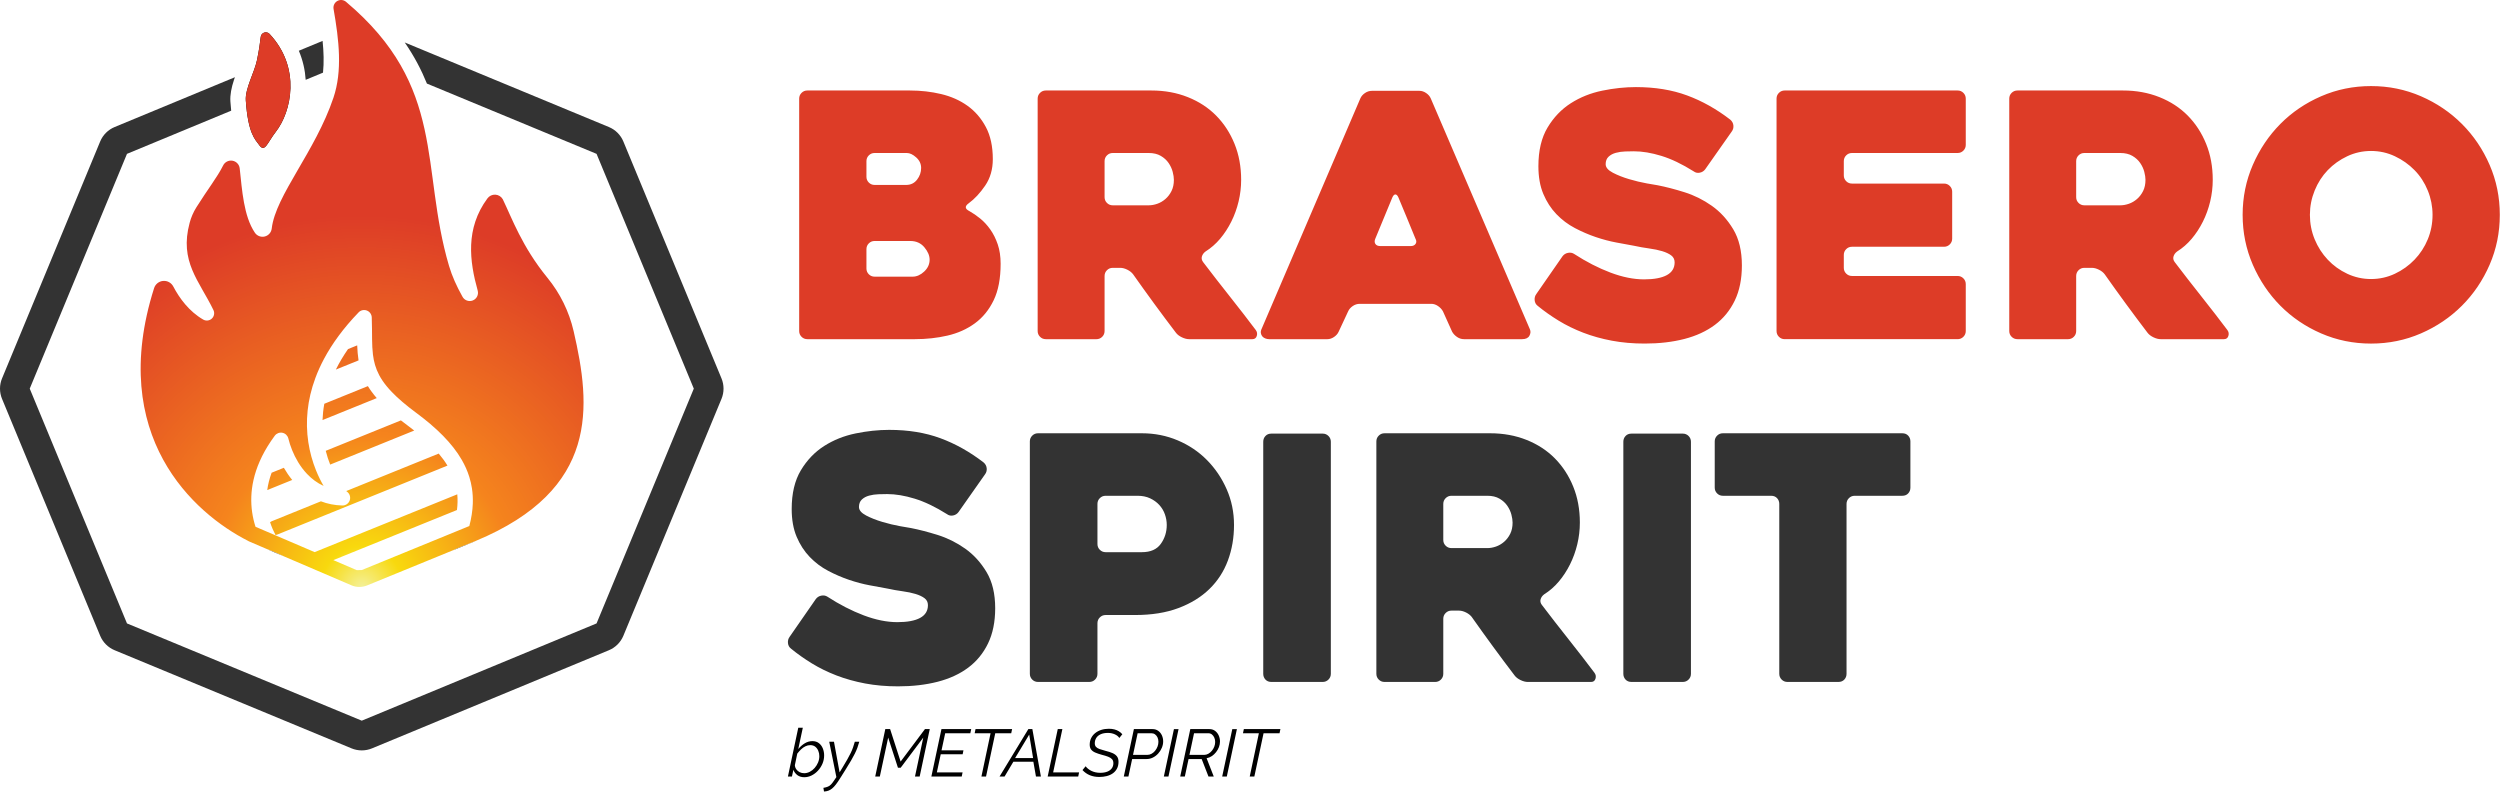 <?xml version="1.0" encoding="UTF-8" standalone="no"?><!DOCTYPE svg PUBLIC "-//W3C//DTD SVG 1.1//EN" "http://www.w3.org/Graphics/SVG/1.1/DTD/svg11.dtd"><svg width="100%" height="100%" viewBox="0 0 6136 1943" version="1.1" xmlns="http://www.w3.org/2000/svg" xmlns:xlink="http://www.w3.org/1999/xlink" xml:space="preserve" xmlns:serif="http://www.serif.com/" style="fill-rule:evenodd;clip-rule:evenodd;stroke-linejoin:round;stroke-miterlimit:2;"><rect id="COLOR-1" serif:id="COLOR 1" x="-914.124" y="-1278.64" width="8000" height="4500" style="fill:none;"/><g id="COLOR-11" serif:id="COLOR 1"><path d="M993.372,104.229l501.135,207.576c16.062,6.653 28.823,19.415 35.476,35.476l240.866,581.503c6.653,16.061 6.653,34.108 0,50.17l-240.866,581.502c-6.653,16.062 -19.414,28.823 -35.476,35.477l-581.502,240.866c-16.062,6.653 -34.109,6.653 -50.171,-0l-581.502,-240.866c-16.062,-6.654 -28.823,-19.415 -35.476,-35.477l-240.866,-581.502c-6.653,-16.062 -6.653,-34.109 -0,-50.17l240.866,-581.502c6.653,-16.062 19.414,-28.824 35.476,-35.477l295.221,-122.284c-0.774,2.154 -1.523,4.304 -2.234,6.444c-6.259,18.838 -9.931,37.24 -8.854,53.082c0.55,8.091 1.206,15.617 1.955,22.627l-255.757,105.938l-238.694,576.257l238.694,576.257l576.256,238.693l576.257,-238.693l238.694,-576.257l-238.694,-576.257l-416.358,-172.461c-13.681,-33.776 -31.262,-67.348 -54.446,-100.922Zm-200.58,74.093l-42.512,17.609c-1.503,-23.449 -6.729,-47.593 -16.846,-71.393l58.329,-24.16c2.742,26.703 3.613,52.813 1.029,77.944Z" style="fill:#333;"/><path d="M661.665,83.348c-3.43,-3.67 -8.711,-4.954 -13.444,-3.271c-4.732,1.683 -8.016,6.014 -8.359,11.025c-1.552,13.863 -4.239,32.935 -9.196,56.837c-6.185,29.818 -29.331,69.697 -27.372,98.537c5.534,81.435 22.968,95.649 32.846,109.485c13.937,19.523 19.412,-4.914 41.057,-32.845c37.684,-48.629 62.67,-155.807 -15.532,-239.768Z"/><path d="M1167.61,1327.64c-0.565,0.298 -1.15,0.571 -1.753,0.818l-56.088,22.956c8.223,-3.93 16.326,-7.682 24.54,-10.717c11.511,-4.254 22.607,-8.607 33.301,-13.057Zm-470.906,37.816l-42.288,-18.127c18.364,6.584 32.794,13.288 42.288,18.127Zm-84.259,-36.119l-0.691,-0.296c-0.936,-0.401 -1.824,-0.866 -2.664,-1.387c1.124,0.569 2.242,1.13 3.355,1.683Z"/><path d="M661.665,83.348c78.202,83.961 53.216,191.139 15.532,239.768c-21.645,27.931 -27.12,52.368 -41.057,32.845c-9.878,-13.836 -27.312,-28.05 -32.846,-109.485c-1.959,-28.84 21.187,-68.719 27.372,-98.537c4.957,-23.902 7.644,-42.974 9.196,-56.837c0.343,-5.011 3.627,-9.342 8.359,-11.025c4.733,-1.683 10.014,-0.399 13.444,3.271Zm-52.574,1244.3c-133.872,-67.872 -345.801,-257.885 -230.927,-620.315c3.106,-9.887 11.865,-16.928 22.189,-17.838c10.323,-0.909 20.178,4.492 24.965,13.685c15.129,28.777 38.676,61.139 73.505,81.221c6.817,3.878 15.364,2.88 21.105,-2.464c5.74,-5.345 7.346,-13.798 3.964,-20.875c-35.068,-72.361 -84.128,-119.041 -58.405,-214.168c3.558,-13.469 9.14,-26.32 16.554,-38.115c27.758,-44.336 51.152,-73.62 65.467,-102.334c4.122,-8.701 13.522,-13.606 23.017,-12.01c9.495,1.596 16.775,9.305 17.826,18.876c5.917,53.859 9.738,116.924 37.091,157.668c5.298,7.954 15.005,11.744 24.29,9.483c9.285,-2.26 16.164,-10.088 17.212,-19.587c9.372,-81.129 106.965,-188.835 151.494,-321.036c22.283,-66.157 13.709,-141.187 0.241,-218.022c-1.29,-7.761 2.404,-15.501 9.249,-19.381c6.844,-3.88 15.383,-3.073 21.379,2.02c247.645,208.737 181.613,407.247 252.819,648.278c7.329,24.808 18.718,49.972 32.829,75.208c4.791,9.223 15.783,13.326 25.445,9.497c9.662,-3.829 14.86,-14.348 12.032,-24.349c-20.066,-72.105 -30.555,-152.344 23.909,-226.116c4.469,-6.139 11.735,-9.607 19.318,-9.22c7.583,0.387 14.459,4.575 18.28,11.137c22.307,45.874 46.893,115.985 109.625,192.833c31.219,38.153 53.236,82.98 64.345,131.009c42.629,184.317 63.545,388.463 -240.298,514.901c-10.694,4.45 -21.79,8.803 -33.301,13.057c-8.214,3.035 -16.317,6.787 -24.54,10.717l-209.013,85.547c-12.189,4.989 -25.87,4.876 -37.975,-0.313l-166.077,-71.192c-9.494,-4.839 -23.924,-11.543 -42.288,-18.127l-41.971,-17.992c-1.113,-0.553 -2.231,-1.114 -3.355,-1.683Zm209.049,47.1l57.297,24.561c4.087,-0.006 8.231,-0.053 12.43,-0.144l262.275,-107.347c0.583,-0.238 1.171,-0.447 1.762,-0.627c5.089,-19.234 7.917,-37.558 8.551,-55.151c0.461,-12.821 -0.243,-25.254 -2.087,-37.368c-1.469,-9.648 -3.661,-19.094 -6.562,-28.373c-4.446,-14.218 -10.602,-28.087 -18.477,-41.724c-5.834,-10.103 -12.612,-20.078 -20.338,-29.972c-15.215,-19.488 -34.106,-38.662 -56.7,-57.884c-9.899,-8.421 -20.509,-16.851 -31.832,-25.32c-0.836,-0.626 -1.676,-1.251 -2.519,-1.877c-25.574,-18.965 -45.21,-35.752 -60.243,-51.399c-9.555,-9.946 -17.251,-19.431 -23.43,-28.723c-2.837,-4.266 -5.354,-8.491 -7.584,-12.701c-8.844,-16.693 -13.173,-33.041 -15.326,-50.463c-1.46,-11.812 -1.919,-24.117 -2.107,-37.357c-0.23,-16.29 -0.05,-33.995 -0.814,-53.939c-0.288,-7.509 -5.031,-14.12 -12.051,-16.8c-7.02,-2.679 -14.962,-0.908 -20.179,4.499c-37.675,39.049 -65.224,77.264 -84.828,113.966c-8.492,15.898 -15.493,31.512 -21.181,46.786c-10.42,27.981 -16.433,54.824 -19.128,80.186c-1.424,13.389 -1.922,26.366 -1.657,38.881c0.574,27.104 4.732,52.04 10.843,74.297c3.298,12.012 7.166,23.244 11.346,33.615c5.849,14.512 12.309,27.34 18.681,38.265c-15.71,-7.118 -29.194,-17.371 -40.602,-29.389c-8.506,-8.961 -15.857,-18.902 -22.115,-29.255c-11.536,-19.086 -19.357,-39.572 -23.849,-57.896c-0.861,-3.512 -2.693,-6.619 -5.195,-9.032c-2.529,-2.439 -5.741,-4.168 -9.326,-4.887c-7.13,-1.431 -14.445,1.39 -18.768,7.238c-3.138,4.246 -6.124,8.464 -8.964,12.654c-23.153,34.16 -36.571,66.429 -43.268,96.206c-3.154,14.027 -4.817,27.5 -5.304,40.358c-0.508,13.408 0.263,26.146 1.957,38.144c1.819,12.895 4.729,24.957 8.317,36.108l145.148,62.22l350.078,-141.854c1.169,12.416 0.904,25.224 -0.778,38.529l-303.473,122.969Zm198.589,-318.01l-206.309,83.534c-4.125,-10.34 -7.867,-21.635 -10.919,-33.788l184.51,-74.708c4.959,3.88 10.152,7.834 15.591,11.867c5.913,4.386 11.623,8.748 17.127,13.095Zm81.544,86.042l-418.02,169.385c-1.288,0.522 -2.601,0.881 -3.918,1.087c-4.904,-9.199 -9.619,-19.787 -13.424,-31.62c1.213,-0.918 2.565,-1.693 4.041,-2.291l120.728,-48.92c15.855,6.096 33.343,9.777 52.516,10.278c8.195,0.214 15.58,-4.922 18.231,-12.68c2.652,-7.757 -0.044,-16.338 -6.656,-21.185c-0.601,-0.441 -1.252,-0.973 -1.948,-1.594l226.987,-91.977c8.23,9.73 15.391,19.542 21.463,29.517Zm-381.03,35.22l-61.311,24.824c1.837,-13.52 5.28,-27.73 10.731,-42.554l30.035,-12.162c5.951,10.336 12.792,20.416 20.545,29.892Zm136.919,-321.196l22.55,-9.131c0.55,12.947 1.486,25.111 3.333,36.86l-55.721,22.562c8.13,-16.419 17.995,-33.208 29.838,-50.291Zm-58.172,134.204l106.947,-43.302c5.83,9.537 12.975,19.273 21.771,29.394l-133.108,53.895c0.472,-12.851 1.87,-26.2 4.39,-39.987Z" style="fill:url(#_Radial1);"/><path d="M2379.23,518.109c8.894,5.003 17.788,11.118 26.682,18.344c8.894,7.226 17.093,16.12 24.597,26.682c7.505,10.562 13.619,22.791 18.344,36.688c4.725,13.896 7.088,29.739 7.088,47.527c-0,36.132 -5.698,66.01 -17.094,89.634c-11.395,23.625 -26.821,42.525 -46.276,56.7c-19.456,14.174 -41.83,24.18 -67.122,30.017c-25.292,5.836 -51.835,8.755 -79.629,8.755l-264.318,-0c-5.558,-0 -10.283,-1.946 -14.174,-5.837c-3.892,-3.891 -5.837,-8.616 -5.837,-14.175l-0,-570.326c-0,-5.559 1.945,-10.284 5.837,-14.175c3.891,-3.891 8.616,-5.837 14.174,-5.837l251.811,0c26.682,0 52.252,2.919 76.711,8.755c24.458,5.837 45.998,15.426 64.62,28.767c18.622,13.341 33.63,30.712 45.026,52.113c11.395,21.401 17.093,47.666 17.093,78.795c-0,25.014 -6.254,46.694 -18.761,65.037c-12.507,18.344 -25.987,32.797 -40.44,43.359c-10.005,7.226 -9.45,13.618 1.668,19.177Zm-145.083,73.376l-87.55,-0c-5.559,-0 -10.284,1.945 -14.175,5.836c-3.891,3.891 -5.837,8.616 -5.837,14.175l0,47.527c0,5.559 1.946,10.284 5.837,14.175c3.891,3.891 8.616,5.837 14.175,5.837l93.387,-0c10.005,-0 19.455,-4.169 28.349,-12.508c8.894,-8.338 13.341,-18.065 13.341,-29.183c0,-10.006 -4.308,-20.15 -12.924,-30.434c-8.616,-10.284 -20.15,-15.425 -34.603,-15.425Zm-87.55,-137.579l77.544,-0c11.118,-0 20.012,-4.308 26.682,-12.924c6.671,-8.616 10.006,-18.205 10.006,-28.767c-0,-10.005 -4.03,-18.622 -12.09,-25.848c-8.061,-7.226 -15.704,-10.839 -22.93,-10.839l-79.212,-0c-5.559,-0 -10.284,1.945 -14.175,5.836c-3.891,3.891 -5.837,8.616 -5.837,14.175l0,38.355c0,5.559 1.946,10.284 5.837,14.175c3.891,3.891 8.616,5.837 14.175,5.837Zm544.478,378.55l-124.238,-0c-5.558,-0 -10.283,-1.946 -14.174,-5.837c-3.892,-3.891 -5.837,-8.616 -5.837,-14.175l-0,-570.326c-0,-5.559 1.945,-10.284 5.837,-14.175c3.891,-3.891 8.616,-5.837 14.174,-5.837l259.315,0c32.241,0 61.98,5.42 89.218,16.26c27.238,10.839 50.446,25.987 69.623,45.442c19.178,19.456 34.187,42.525 45.026,69.207c10.84,26.682 16.259,56.143 16.259,88.384c0,17.788 -2.084,35.437 -6.253,52.947c-4.169,17.51 -10.145,34.047 -17.927,49.611c-7.782,15.565 -16.954,29.601 -27.516,42.108c-10.562,12.507 -22.513,22.93 -35.854,31.268c-4.447,3.335 -7.365,7.365 -8.755,12.09c-1.389,4.725 -0.417,9.311 2.919,13.758c21.123,27.793 43.358,56.421 66.704,85.882c23.347,29.462 44.192,56.421 62.536,80.88c3.335,4.447 4.169,9.311 2.502,14.592c-1.668,5.28 -5.281,7.921 -10.84,7.921l-155.089,-0c-5.558,-0 -11.534,-1.529 -17.927,-4.586c-6.392,-3.058 -11.256,-6.81 -14.591,-11.257c-17.788,-23.346 -35.437,-46.971 -52.947,-70.874c-17.51,-23.902 -34.881,-48.083 -52.113,-72.541c-3.336,-4.447 -8.061,-8.199 -14.175,-11.257c-6.115,-3.057 -11.951,-4.585 -17.51,-4.585l-18.344,-0c-5.559,-0 -10.284,1.945 -14.175,5.836c-3.891,3.891 -5.836,8.616 -5.836,14.175l-0,135.077c-0,5.559 -1.946,10.284 -5.837,14.175c-3.891,3.891 -8.616,5.837 -14.175,5.837Zm40.023,-328.522l88.384,0c6.67,0 13.619,-1.25 20.845,-3.752c7.227,-2.501 13.897,-6.392 20.012,-11.673c6.114,-5.281 11.117,-11.812 15.008,-19.595c3.891,-7.782 5.837,-16.954 5.837,-27.515c-0,-5.559 -0.973,-12.091 -2.918,-19.595c-1.946,-7.504 -5.281,-14.731 -10.006,-21.679c-4.725,-6.948 -11.118,-12.785 -19.178,-17.51c-8.06,-4.725 -17.927,-7.087 -29.6,-7.087l-88.384,-0c-5.559,-0 -10.284,1.945 -14.175,5.836c-3.891,3.891 -5.836,8.616 -5.836,14.175l-0,88.384c-0,5.559 1.945,10.284 5.836,14.175c3.891,3.891 8.616,5.836 14.175,5.836Zm607.848,-262.65c2.223,-5.003 5.975,-9.311 11.256,-12.924c5.281,-3.613 10.979,-5.42 17.093,-5.42l116.734,0c5.559,0 10.978,1.807 16.259,5.42c5.281,3.613 9.033,7.921 11.257,12.924l243.472,566.991c2.224,5.003 1.807,10.284 -1.25,15.843c-3.058,5.558 -9.033,8.338 -17.927,8.338l-142.582,-0c-6.115,-0 -11.812,-1.807 -17.093,-5.42c-5.281,-3.613 -9.311,-7.921 -12.09,-12.924l-22.513,-50.029c-2.78,-5.003 -6.81,-9.311 -12.09,-12.924c-5.281,-3.613 -10.701,-5.42 -16.26,-5.42l-175.934,0c-6.114,0 -11.812,1.807 -17.093,5.42c-5.281,3.613 -9.033,7.921 -11.256,12.924l-23.347,50.029c-2.224,5.003 -5.976,9.311 -11.256,12.924c-5.281,3.613 -10.701,5.42 -16.26,5.42l-143.415,-0c-2.78,-0 -5.698,-0.556 -8.755,-1.668c-3.058,-1.112 -5.559,-2.779 -7.505,-5.003c-1.945,-2.223 -3.196,-5.003 -3.752,-8.338c-0.556,-3.335 0.278,-7.226 2.502,-11.673l241.805,-564.49Zm49.195,362.708l74.209,-0c5.559,-0 9.589,-1.807 12.09,-5.42c2.501,-3.613 2.362,-7.921 -0.417,-12.924c-5.559,-13.897 -12.229,-30.156 -20.011,-48.778c-7.783,-18.622 -15.009,-35.993 -21.679,-52.113c-2.224,-5.003 -4.725,-7.505 -7.505,-7.505c-2.779,0 -5.28,2.502 -7.504,7.505l-41.691,100.891c-2.223,5.003 -2.223,9.311 0,12.924c2.224,3.613 6.393,5.42 12.508,5.42Zm475.272,19.177c30.017,19.456 59.756,34.742 89.217,45.86c29.462,11.117 56.977,16.676 82.548,16.676c24.458,0 43.08,-3.474 55.865,-10.423c12.785,-6.948 19.178,-17.371 19.178,-31.267c-0,-7.227 -2.78,-12.924 -8.339,-17.094c-5.558,-4.169 -12.924,-7.643 -22.096,-10.422c-9.171,-2.78 -19.872,-5.003 -32.101,-6.671c-12.229,-1.667 -24.737,-3.891 -37.522,-6.67c-12.229,-2.224 -26.543,-4.864 -42.941,-7.921c-16.398,-3.058 -33.213,-7.505 -50.446,-13.341c-17.232,-5.837 -34.325,-13.202 -51.279,-22.096c-16.954,-8.894 -32.102,-20.29 -45.443,-34.187c-13.34,-13.896 -24.041,-30.434 -32.101,-49.611c-8.06,-19.178 -12.09,-41.83 -12.09,-67.956c-0,-38.355 7.504,-70.04 22.512,-95.054c15.009,-25.015 34.048,-44.887 57.116,-59.618c23.069,-14.73 48.778,-25.014 77.128,-30.851c28.349,-5.836 55.865,-8.755 82.547,-8.755c46.694,0 88.523,6.81 125.489,20.429c36.965,13.619 72.402,33.491 106.31,59.617c4.447,3.891 6.949,8.616 7.505,14.175c0.556,5.559 -0.834,10.562 -4.169,15.009l-65.038,92.552c-3.335,4.447 -7.782,7.227 -13.34,8.339c-5.559,1.111 -10.562,-0 -15.009,-3.336c-28.35,-17.788 -54.754,-30.434 -79.212,-37.938c-24.459,-7.504 -46.971,-11.256 -67.539,-11.256c-6.114,-0 -13.202,0.139 -21.262,0.416c-8.06,0.278 -15.703,1.39 -22.93,3.336c-7.226,1.945 -13.202,5.142 -17.927,9.589c-4.725,4.446 -7.087,10.561 -7.087,18.343c0,7.783 5.837,14.731 17.51,20.846c11.673,6.114 25.014,11.395 40.023,15.842c15.009,4.447 29.461,7.921 43.358,10.423c13.897,2.501 22.791,4.03 26.682,4.586c20.011,3.891 41.968,9.588 65.871,17.093c23.903,7.504 46.277,18.621 67.122,33.352c20.845,14.731 38.355,33.908 52.53,57.533c14.175,23.625 21.262,53.225 21.262,88.801c0,33.352 -5.837,62.119 -17.51,86.299c-11.673,24.181 -27.933,44.053 -48.778,59.618c-20.845,15.564 -45.86,27.099 -75.043,34.603c-29.183,7.504 -61.563,11.256 -97.139,11.256c-28.905,0 -55.865,-2.362 -80.879,-7.087c-25.015,-4.725 -48.361,-11.257 -70.04,-19.595c-21.68,-8.338 -41.83,-18.205 -60.452,-29.6c-18.622,-11.395 -35.715,-23.486 -51.279,-36.271c-4.447,-3.335 -6.949,-7.921 -7.504,-13.758c-0.556,-5.836 0.833,-10.978 4.169,-15.425l64.203,-92.553c3.335,-4.447 7.782,-7.226 13.341,-8.338c5.559,-1.112 10.562,-0.278 15.009,2.501Zm662.045,-227.63l0,35.02c0,5.559 1.946,10.284 5.837,14.175c3.891,3.891 8.616,5.837 14.175,5.837l225.962,-0c5.559,-0 10.284,1.945 14.175,5.836c3.891,3.891 5.837,8.616 5.837,14.175l-0,115.066c-0,5.559 -1.946,10.283 -5.837,14.175c-3.891,3.891 -8.616,5.836 -14.175,5.836l-225.962,0c-5.559,0 -10.284,1.946 -14.175,5.837c-3.891,3.891 -5.837,8.616 -5.837,14.175l0,31.685c0,5.558 1.946,10.283 5.837,14.174c3.891,3.891 8.616,5.837 14.175,5.837l259.315,-0c5.558,-0 10.283,1.946 14.174,5.837c3.892,3.891 5.837,8.616 5.837,14.174l0,115.066c0,5.559 -1.945,10.284 -5.837,14.175c-3.891,3.891 -8.616,5.837 -14.174,5.837l-424.41,-0c-5.559,-0 -10.284,-1.946 -14.175,-5.837c-3.891,-3.891 -5.836,-8.616 -5.836,-14.175l-0,-570.326c-0,-5.559 1.945,-10.284 5.836,-14.175c3.891,-3.891 8.616,-5.837 14.175,-5.837l424.41,0c5.558,0 10.283,1.946 14.174,5.837c3.892,3.891 5.837,8.616 5.837,14.175l0,113.398c0,5.559 -1.945,10.284 -5.837,14.175c-3.891,3.891 -8.616,5.837 -14.174,5.837l-259.315,-0c-5.559,-0 -10.284,1.945 -14.175,5.836c-3.891,3.891 -5.837,8.616 -5.837,14.175Zm550.315,436.917l-124.238,-0c-5.558,-0 -10.283,-1.946 -14.174,-5.837c-3.892,-3.891 -5.837,-8.616 -5.837,-14.175l-0,-570.326c-0,-5.559 1.945,-10.284 5.837,-14.175c3.891,-3.891 8.616,-5.837 14.174,-5.837l259.315,0c32.241,0 61.98,5.42 89.218,16.26c27.238,10.839 50.446,25.987 69.623,45.442c19.178,19.456 34.187,42.525 45.026,69.207c10.84,26.682 16.259,56.143 16.259,88.384c0,17.788 -2.084,35.437 -6.253,52.947c-4.169,17.51 -10.145,34.047 -17.927,49.611c-7.782,15.565 -16.954,29.601 -27.516,42.108c-10.562,12.507 -22.513,22.93 -35.854,31.268c-4.447,3.335 -7.365,7.365 -8.755,12.09c-1.389,4.725 -0.417,9.311 2.919,13.758c21.123,27.793 43.358,56.421 66.704,85.882c23.347,29.462 44.192,56.421 62.536,80.88c3.335,4.447 4.169,9.311 2.502,14.592c-1.668,5.28 -5.281,7.921 -10.84,7.921l-155.089,-0c-5.558,-0 -11.534,-1.529 -17.927,-4.586c-6.392,-3.058 -11.256,-6.81 -14.591,-11.257c-17.788,-23.346 -35.437,-46.971 -52.947,-70.874c-17.51,-23.902 -34.881,-48.083 -52.113,-72.541c-3.336,-4.447 -8.061,-8.199 -14.175,-11.257c-6.115,-3.057 -11.951,-4.585 -17.51,-4.585l-18.344,-0c-5.559,-0 -10.284,1.945 -14.175,5.836c-3.891,3.891 -5.836,8.616 -5.836,14.175l-0,135.077c-0,5.559 -1.946,10.284 -5.837,14.175c-3.891,3.891 -8.616,5.837 -14.175,5.837Zm40.023,-328.522l88.384,0c6.67,0 13.619,-1.25 20.845,-3.752c7.227,-2.501 13.897,-6.392 20.012,-11.673c6.114,-5.281 11.117,-11.812 15.008,-19.595c3.891,-7.782 5.837,-16.954 5.837,-27.515c-0,-5.559 -0.973,-12.091 -2.918,-19.595c-1.946,-7.504 -5.281,-14.731 -10.006,-21.679c-4.725,-6.948 -11.118,-12.785 -19.178,-17.51c-8.06,-4.725 -17.927,-7.087 -29.6,-7.087l-88.384,-0c-5.559,-0 -10.284,1.945 -14.175,5.836c-3.891,3.891 -5.836,8.616 -5.836,14.175l-0,88.384c-0,5.559 1.945,10.284 5.836,14.175c3.891,3.891 8.616,5.836 14.175,5.836Zm388.556,23.347c-0,-43.358 8.338,-84.215 25.014,-122.57c16.676,-38.355 39.189,-71.847 67.539,-100.474c28.349,-28.628 61.702,-51.28 100.057,-67.956c38.355,-16.676 79.212,-25.014 122.57,-25.014c43.358,-0 84.215,8.338 122.57,25.014c38.355,16.676 71.847,39.328 100.474,67.956c28.628,28.627 51.28,62.119 67.956,100.474c16.676,38.355 25.014,79.212 25.014,122.57c0,43.358 -8.338,84.215 -25.014,122.57c-16.676,38.356 -39.328,71.847 -67.956,100.474c-28.627,28.628 -62.119,51.28 -100.474,67.956c-38.355,16.676 -79.212,25.014 -122.57,25.014c-43.358,0 -84.215,-8.338 -122.57,-25.014c-38.355,-16.676 -71.708,-39.328 -100.057,-67.956c-28.35,-28.627 -50.863,-62.118 -67.539,-100.474c-16.676,-38.355 -25.014,-79.212 -25.014,-122.57Zm165.094,0c0,21.123 3.891,41.135 11.673,60.034c7.783,18.9 18.483,35.576 32.102,50.029c13.619,14.453 29.6,25.987 47.944,34.603c18.344,8.616 37.8,12.924 58.367,12.924c20.567,0 40.023,-4.308 58.367,-12.924c18.344,-8.616 34.464,-20.15 48.361,-34.603c13.897,-14.453 24.736,-31.129 32.518,-50.029c7.783,-18.899 11.674,-38.911 11.674,-60.034c-0,-20.567 -3.891,-40.44 -11.674,-59.617c-7.782,-19.178 -18.621,-35.854 -32.518,-50.029c-13.897,-14.175 -30.017,-25.57 -48.361,-34.186c-18.344,-8.616 -37.8,-12.924 -58.367,-12.924c-20.567,-0 -40.023,4.308 -58.367,12.924c-18.344,8.616 -34.325,20.011 -47.944,34.186c-13.619,14.175 -24.319,30.851 -32.102,50.029c-7.782,19.177 -11.673,39.05 -11.673,59.617Z" style="fill:#dd3c27;"/><path d="M2030.7,1464.48c30.017,19.456 59.757,34.742 89.218,45.86c29.461,11.117 56.977,16.676 82.547,16.676c24.459,-0 43.08,-3.474 55.865,-10.423c12.786,-6.948 19.178,-17.371 19.178,-31.268c0,-7.226 -2.779,-12.924 -8.338,-17.093c-5.559,-4.169 -12.924,-7.643 -22.096,-10.422c-9.172,-2.78 -19.872,-5.003 -32.102,-6.671c-12.229,-1.667 -24.736,-3.891 -37.521,-6.67c-12.229,-2.224 -26.543,-4.864 -42.941,-7.922c-16.399,-3.057 -33.214,-7.504 -50.446,-13.341c-17.232,-5.836 -34.325,-13.202 -51.279,-22.096c-16.954,-8.893 -32.102,-20.289 -45.443,-34.186c-13.341,-13.897 -24.042,-30.434 -32.102,-49.611c-8.06,-19.178 -12.09,-41.83 -12.09,-67.956c0,-38.355 7.504,-70.04 22.513,-95.054c15.009,-25.015 34.047,-44.887 57.116,-59.618c23.069,-14.731 48.778,-25.014 77.127,-30.851c28.35,-5.837 55.866,-8.755 82.548,-8.755c46.693,0 88.523,6.81 125.488,20.428c36.966,13.619 72.403,33.492 106.311,59.618c4.447,3.891 6.948,8.616 7.504,14.175c0.556,5.558 -0.834,10.561 -4.169,15.008l-65.037,92.553c-3.335,4.447 -7.782,7.227 -13.341,8.338c-5.559,1.112 -10.562,0 -15.009,-3.335c-28.349,-17.788 -54.753,-30.434 -79.212,-37.938c-24.458,-7.505 -46.971,-11.257 -67.538,-11.257c-6.115,0 -13.202,0.139 -21.262,0.417c-8.061,0.278 -15.704,1.39 -22.93,3.335c-7.227,1.946 -13.202,5.142 -17.927,9.589c-4.725,4.447 -7.087,10.562 -7.087,18.344c-0,7.782 5.836,14.731 17.51,20.845c11.673,6.115 25.014,11.396 40.022,15.843c15.009,4.447 29.462,7.921 43.359,10.422c13.896,2.502 22.79,4.031 26.682,4.586c20.011,3.891 41.968,9.589 65.871,17.093c23.902,7.505 46.276,18.622 67.121,33.353c20.846,14.731 38.356,33.908 52.53,57.533c14.175,23.624 21.263,53.225 21.263,88.801c-0,33.352 -5.837,62.119 -17.51,86.299c-11.674,24.181 -27.933,44.053 -48.778,59.617c-20.846,15.565 -45.86,27.099 -75.043,34.604c-29.184,7.504 -61.563,11.256 -97.139,11.256c-28.906,0 -55.866,-2.362 -80.88,-7.087c-25.014,-4.725 -48.361,-11.257 -70.04,-19.595c-21.679,-8.338 -41.829,-18.205 -60.451,-29.6c-18.622,-11.396 -35.715,-23.486 -51.28,-36.271c-4.447,-3.335 -6.948,-7.921 -7.504,-13.758c-0.556,-5.836 0.834,-10.978 4.169,-15.425l64.204,-92.553c3.335,-4.447 7.782,-7.227 13.341,-8.338c5.558,-1.112 10.561,-0.278 15.008,2.501Z" style="fill:#333;fill-rule:nonzero;"/><path d="M2786.13,1509.51l-72.541,-0c-5.559,-0 -10.284,1.945 -14.175,5.837c-3.891,3.891 -5.836,8.616 -5.836,14.174l-0,124.238c-0,5.559 -1.946,10.284 -5.837,14.175c-3.891,3.891 -8.616,5.837 -14.175,5.837l-125.905,-0c-5.559,-0 -10.284,-1.946 -14.175,-5.837c-3.891,-3.891 -5.837,-8.616 -5.837,-14.175l0,-570.326c0,-5.559 1.946,-10.284 5.837,-14.175c3.891,-3.891 8.616,-5.837 14.175,-5.837l255.146,0c31.129,0 60.451,5.837 87.967,17.51c27.515,11.674 51.418,27.794 71.707,48.361c20.29,20.568 36.41,44.47 48.361,71.708c11.952,27.238 17.927,56.421 17.927,87.55c0,31.129 -5.003,60.173 -15.008,87.133c-10.006,26.96 -25.154,50.307 -45.443,70.04c-20.289,19.734 -45.582,35.298 -75.877,46.694c-30.295,11.395 -65.732,17.093 -106.311,17.093Zm5.837,-292.668l-78.378,0c-5.559,0 -10.284,1.946 -14.175,5.837c-3.891,3.891 -5.836,8.616 -5.836,14.175l-0,98.389c-0,5.559 1.945,10.284 5.836,14.175c3.891,3.891 8.616,5.837 14.175,5.837l89.218,-0c21.123,-0 36.548,-6.81 46.276,-20.428c9.728,-13.619 14.592,-29.045 14.592,-46.277c-0,-8.894 -1.529,-17.649 -4.586,-26.265c-3.057,-8.616 -7.643,-16.259 -13.758,-22.93c-6.115,-6.67 -13.619,-12.09 -22.513,-16.259c-8.894,-4.169 -19.178,-6.254 -30.851,-6.254Z" style="fill:#333;fill-rule:nonzero;"/><path d="M3246.4,1673.77l-125.906,-0c-6.114,-0 -10.978,-1.946 -14.591,-5.837c-3.613,-3.891 -5.42,-8.616 -5.42,-14.175l0,-569.492c0,-5.559 1.807,-10.284 5.42,-14.175c3.613,-3.891 8.477,-5.837 14.591,-5.837l125.906,0c5.559,0 10.284,1.946 14.175,5.837c3.891,3.891 5.836,8.616 5.836,14.175l0,569.492c0,5.559 -1.945,10.284 -5.836,14.175c-3.891,3.891 -8.616,5.837 -14.175,5.837Z" style="fill:#333;fill-rule:nonzero;"/><path d="M3522.39,1673.77l-124.238,-0c-5.558,-0 -10.283,-1.946 -14.174,-5.837c-3.892,-3.891 -5.837,-8.616 -5.837,-14.175l-0,-570.326c-0,-5.559 1.945,-10.284 5.837,-14.175c3.891,-3.891 8.616,-5.837 14.174,-5.837l259.315,0c32.241,0 61.98,5.42 89.218,16.26c27.238,10.839 50.446,25.987 69.623,45.442c19.178,19.456 34.187,42.525 45.026,69.206c10.84,26.682 16.259,56.144 16.259,88.384c0,17.788 -2.084,35.437 -6.253,52.947c-4.169,17.51 -10.145,34.048 -17.927,49.612c-7.782,15.565 -16.954,29.6 -27.516,42.108c-10.561,12.507 -22.513,22.929 -35.854,31.267c-4.447,3.336 -7.365,7.366 -8.755,12.091c-1.389,4.725 -0.417,9.311 2.919,13.758c21.123,27.793 43.358,56.421 66.704,85.882c23.347,29.461 44.192,56.421 62.536,80.88c3.335,4.447 4.169,9.311 2.502,14.591c-1.668,5.281 -5.281,7.922 -10.84,7.922l-155.089,-0c-5.558,-0 -11.534,-1.529 -17.927,-4.586c-6.392,-3.058 -11.256,-6.81 -14.591,-11.257c-17.788,-23.347 -35.437,-46.971 -52.947,-70.874c-17.51,-23.902 -34.881,-48.083 -52.113,-72.541c-3.336,-4.447 -8.061,-8.199 -14.175,-11.257c-6.115,-3.057 -11.951,-4.586 -17.51,-4.586l-18.344,0c-5.559,0 -10.284,1.946 -14.175,5.837c-3.891,3.891 -5.836,8.616 -5.836,14.175l-0,135.077c-0,5.559 -1.946,10.284 -5.837,14.175c-3.891,3.891 -8.616,5.837 -14.175,5.837Zm40.023,-328.522l88.384,0c6.67,0 13.619,-1.251 20.845,-3.752c7.227,-2.501 13.897,-6.393 20.012,-11.673c6.114,-5.281 11.117,-11.813 15.008,-19.595c3.891,-7.782 5.837,-16.954 5.837,-27.516c-0,-5.558 -0.973,-12.09 -2.918,-19.594c-1.946,-7.504 -5.281,-14.731 -10.006,-21.679c-4.725,-6.949 -11.118,-12.785 -19.178,-17.51c-8.06,-4.725 -17.927,-7.088 -29.6,-7.088l-88.384,0c-5.559,0 -10.284,1.946 -14.175,5.837c-3.891,3.891 -5.836,8.616 -5.836,14.175l-0,88.384c-0,5.558 1.945,10.283 5.836,14.175c3.891,3.891 8.616,5.836 14.175,5.836Z" style="fill:#333;fill-rule:nonzero;"/><path d="M4130.24,1673.77l-125.905,-0c-6.115,-0 -10.979,-1.946 -14.592,-5.837c-3.613,-3.891 -5.42,-8.616 -5.42,-14.175l0,-569.492c0,-5.559 1.807,-10.284 5.42,-14.175c3.613,-3.891 8.477,-5.837 14.592,-5.837l125.905,0c5.559,0 10.284,1.946 14.175,5.837c3.891,3.891 5.836,8.616 5.836,14.175l0,569.492c0,5.559 -1.945,10.284 -5.836,14.175c-3.891,3.891 -8.616,5.837 -14.175,5.837Z" style="fill:#333;fill-rule:nonzero;"/><path d="M4668.88,1216.84l-116.734,0c-5.559,0 -10.284,1.946 -14.175,5.837c-3.891,3.891 -5.836,8.616 -5.836,14.175l-0,416.905c-0,5.559 -1.807,10.284 -5.42,14.175c-3.613,3.891 -8.477,5.837 -14.592,5.837l-125.071,-0c-5.559,-0 -10.284,-1.946 -14.175,-5.837c-3.891,-3.891 -5.837,-8.616 -5.837,-14.175l0,-416.905c0,-5.559 -1.806,-10.284 -5.42,-14.175c-3.613,-3.891 -8.477,-5.837 -14.591,-5.837l-118.401,0c-5.559,0 -10.284,-1.945 -14.175,-5.836c-3.891,-3.891 -5.837,-8.616 -5.837,-14.175l0,-113.398c0,-5.559 1.946,-10.284 5.837,-14.175c3.891,-3.891 8.616,-5.837 14.175,-5.837l440.252,0c6.114,0 10.978,1.946 14.591,5.837c3.613,3.891 5.42,8.616 5.42,14.175l0,113.398c0,5.559 -1.807,10.284 -5.42,14.175c-3.613,3.891 -8.477,5.836 -14.591,5.836Z" style="fill:#333;fill-rule:nonzero;"/><g><path d="M1974.05,1907.61c-6.89,0 -12.605,-1.749 -17.144,-5.249c-4.539,-3.5 -7.738,-7.82 -9.597,-12.961l-3.61,16.57l-9.843,-0l25.429,-119.761l11.156,-0l-11.156,52.17c4.812,-5.797 10.144,-10.473 15.995,-14.027c5.852,-3.555 12.059,-5.332 18.621,-5.332c6.453,-0 11.812,1.668 16.077,5.004c4.266,3.335 7.465,7.683 9.598,13.042c2.132,5.359 3.199,10.992 3.199,16.898c-0,7.218 -1.367,14.027 -4.102,20.425c-2.734,6.398 -6.425,12.113 -11.073,17.144c-4.649,5.031 -9.871,8.968 -15.668,11.812c-5.797,2.844 -11.757,4.265 -17.882,4.265Zm-0.328,-9.843c4.703,0 9.296,-1.148 13.781,-3.445c4.484,-2.297 8.476,-5.441 11.976,-9.433c3.5,-3.992 6.289,-8.477 8.367,-13.453c2.078,-4.976 3.117,-10.144 3.117,-15.503c-0,-4.703 -0.875,-9.133 -2.625,-13.289c-1.75,-4.156 -4.238,-7.492 -7.465,-10.007c-3.226,-2.516 -7.3,-3.774 -12.222,-3.774c-4.047,0 -8.011,0.957 -11.894,2.871c-3.883,1.914 -7.465,4.457 -10.746,7.629c-3.281,3.172 -6.343,6.617 -9.187,10.335l-5.906,28.382c0.219,3.719 1.394,7.082 3.527,10.09c2.133,3.007 4.867,5.359 8.203,7.054c3.336,1.695 7.027,2.543 11.074,2.543Z" style="fill-rule:nonzero;"/><path d="M2020.97,1933.69c4.594,-0.765 8.34,-1.777 11.238,-3.035c2.898,-1.257 5.469,-3.089 7.711,-5.495c2.242,-2.407 4.73,-5.688 7.464,-9.844l5.414,-8.039l-17.554,-86.786l11.648,0l13.781,75.138l6.726,-10.991c4.703,-7.656 8.695,-14.41 11.976,-20.261c3.281,-5.852 6.098,-11.156 8.449,-15.914c2.352,-4.758 4.293,-9.379 5.824,-13.863c1.531,-4.484 3.008,-9.187 4.43,-14.109l10.992,0c-1.422,5.25 -2.981,10.172 -4.676,14.765c-1.695,4.594 -3.773,9.379 -6.234,14.355c-2.461,4.977 -5.523,10.609 -9.187,16.898c-3.664,6.289 -8.231,13.808 -13.699,22.558l-13.289,21.163c-3.718,6.016 -7.163,11.074 -10.335,15.176c-3.172,4.101 -6.262,7.382 -9.269,9.843c-3.008,2.461 -6.098,4.265 -9.27,5.414c-3.171,1.148 -6.726,1.832 -10.663,2.051l-1.477,-9.024Z" style="fill-rule:nonzero;"/><path d="M2172.89,1789.49l11.812,-0l25.757,79.731l59.716,-79.731l11.812,-0l-24.772,116.48l-11.484,-0l20.343,-95.645l-55.451,73.989l-6.727,0l-23.952,-73.989l-20.507,95.645l-11.32,-0l24.773,-116.48Z" style="fill-rule:nonzero;"/><path d="M2310.7,1789.49l73.005,-0l-2.132,10.171l-61.686,0l-9.023,41.999l53.811,-0l-1.969,9.679l-53.81,0l-9.516,44.459l63.162,0l-2.133,10.172l-74.481,-0l24.772,-116.48Z" style="fill-rule:nonzero;"/><path d="M2431.28,1799.66l-39.046,0l2.133,-10.171l89.739,-0l-2.133,10.171l-39.209,0l-22.64,106.309l-11.32,-0l22.476,-106.309Z" style="fill-rule:nonzero;"/><path d="M2523.97,1789.49l9.843,-0l21,116.48l-12.141,-0l-6.398,-36.421l-49.053,0l-21.655,36.421l-12.304,-0l70.708,-116.48Zm11.648,71.036l-9.515,-57.584l-34.616,57.584l44.131,0Z" style="fill-rule:nonzero;"/><path d="M2596.16,1789.49l11.32,-0l-22.64,106.308l63.654,0l-2.133,10.172l-74.974,-0l24.773,-116.48Z" style="fill-rule:nonzero;"/><path d="M2698.2,1906.95c-8.64,0 -16.378,-1.394 -23.214,-4.183c-6.836,-2.789 -12.878,-7.027 -18.128,-12.715l7.711,-9.351c1.531,2.078 3.445,4.074 5.742,5.988c2.296,1.914 4.976,3.637 8.038,5.168c3.063,1.531 6.426,2.734 10.09,3.609c3.664,0.875 7.683,1.313 12.058,1.313c6.562,-0 12.25,-0.93 17.062,-2.789c4.812,-1.86 8.531,-4.566 11.156,-8.121c2.625,-3.555 3.937,-7.793 3.937,-12.714c0,-4.157 -1.094,-7.438 -3.281,-9.844c-2.187,-2.406 -5.414,-4.429 -9.679,-6.07c-4.266,-1.641 -9.461,-3.226 -15.586,-4.758c-6.343,-1.75 -11.703,-3.581 -16.077,-5.495c-4.375,-1.914 -7.711,-4.375 -10.008,-7.383c-2.297,-3.008 -3.445,-6.972 -3.445,-11.894c-0,-6.016 1.203,-11.429 3.609,-16.242c2.406,-4.812 5.742,-8.914 10.008,-12.304c4.265,-3.391 9.242,-5.988 14.929,-7.793c5.687,-1.804 11.867,-2.707 18.538,-2.707c4.922,0 9.406,0.52 13.453,1.559c4.047,1.039 7.711,2.57 10.992,4.593c3.281,2.024 6.124,4.457 8.531,7.301l-7.383,9.187c-1.094,-1.859 -2.57,-3.527 -4.429,-5.004c-1.86,-1.476 -3.965,-2.761 -6.317,-3.855c-2.351,-1.094 -4.949,-1.969 -7.792,-2.625c-2.844,-0.656 -5.906,-0.984 -9.187,-0.984c-7.328,-0 -13.398,1.121 -18.211,3.363c-4.812,2.242 -8.394,5.277 -10.745,9.105c-2.352,3.828 -3.528,8.148 -3.528,12.961c0,3.609 0.957,6.507 2.871,8.695c1.914,2.187 4.813,3.992 8.695,5.414c3.883,1.421 8.777,2.898 14.683,4.429c6.781,1.641 12.551,3.5 17.308,5.578c4.758,2.078 8.395,4.785 10.91,8.121c2.516,3.336 3.773,7.738 3.773,13.206c0,6.344 -1.23,11.867 -3.691,16.57c-2.461,4.703 -5.824,8.586 -10.089,11.648c-4.266,3.063 -9.27,5.332 -15.012,6.808c-5.742,1.477 -11.839,2.215 -18.292,2.215Z" style="fill-rule:nonzero;"/><path d="M2783.02,1789.49l45.608,-0c5.469,-0 10.199,1.449 14.191,4.347c3.992,2.898 7,6.644 9.023,11.238c2.024,4.594 3.035,9.461 3.035,14.601c0,5.25 -1.066,10.445 -3.199,15.585c-2.133,5.141 -5.086,9.817 -8.859,14.027c-3.773,4.211 -8.121,7.547 -13.042,10.008c-4.922,2.461 -10.117,3.691 -15.586,3.691l-35.436,0l-9.187,42.983l-11.32,-0l24.772,-116.48Zm32.648,63.326c3.828,-0 7.41,-0.93 10.745,-2.789c3.336,-1.86 6.262,-4.348 8.777,-7.465c2.516,-3.117 4.485,-6.562 5.907,-10.336c1.421,-3.773 2.132,-7.628 2.132,-11.566c0,-4.046 -0.738,-7.628 -2.214,-10.745c-1.477,-3.117 -3.5,-5.606 -6.071,-7.465c-2.57,-1.859 -5.55,-2.789 -8.941,-2.789l-33.795,0l-11.32,53.155l34.78,-0Z" style="fill-rule:nonzero;"/><path d="M2881.29,1789.65l11.32,-0l-24.772,116.316l-11.32,-0l24.772,-116.316Z" style="fill-rule:nonzero;"/><path d="M2896.71,1905.97l24.772,-116.48l46.756,-0c5.469,-0 10.145,1.449 14.027,4.347c3.883,2.898 6.863,6.672 8.941,11.32c2.078,4.648 3.117,9.543 3.117,14.683c0,4.703 -0.847,9.297 -2.542,13.781c-1.696,4.484 -4.047,8.64 -7.055,12.468c-3.008,3.828 -6.48,7.055 -10.417,9.68c-3.938,2.624 -8.203,4.374 -12.797,5.249l17.554,44.952l-12.96,-0l-16.734,-42.983l-32.155,0l-9.187,42.983l-11.32,-0Zm58.568,-53.154c3.719,-0 7.218,-0.93 10.5,-2.789c3.281,-1.86 6.179,-4.321 8.695,-7.383c2.515,-3.062 4.484,-6.453 5.906,-10.172c1.421,-3.718 2.132,-7.491 2.132,-11.319c0,-3.938 -0.711,-7.52 -2.132,-10.746c-1.422,-3.227 -3.391,-5.824 -5.906,-7.793c-2.516,-1.969 -5.524,-2.953 -9.023,-2.953l-34.781,0l-11.319,53.155l35.928,-0Z" style="fill-rule:nonzero;"/><path d="M3024.51,1789.65l11.32,-0l-24.773,116.316l-11.32,-0l24.773,-116.316Z" style="fill-rule:nonzero;"/><path d="M3089.8,1799.66l-39.045,0l2.133,-10.171l89.739,-0l-2.133,10.171l-39.21,0l-22.639,106.309l-11.32,-0l22.475,-106.309Z" style="fill-rule:nonzero;"/></g></g><defs><radialGradient id="_Radial1" cx="0" cy="0" r="1" gradientUnits="userSpaceOnUse" gradientTransform="matrix(0.822,-912.087,912.087,0.822,887.919,1440.62)"><stop offset="0" style="stop-color:#f4f199;stop-opacity:1"/><stop offset="0.11" style="stop-color:#f8d90e;stop-opacity:1"/><stop offset="0.41" style="stop-color:#f5841d;stop-opacity:1"/><stop offset="1" style="stop-color:#dd3c27;stop-opacity:1"/></radialGradient></defs></svg>